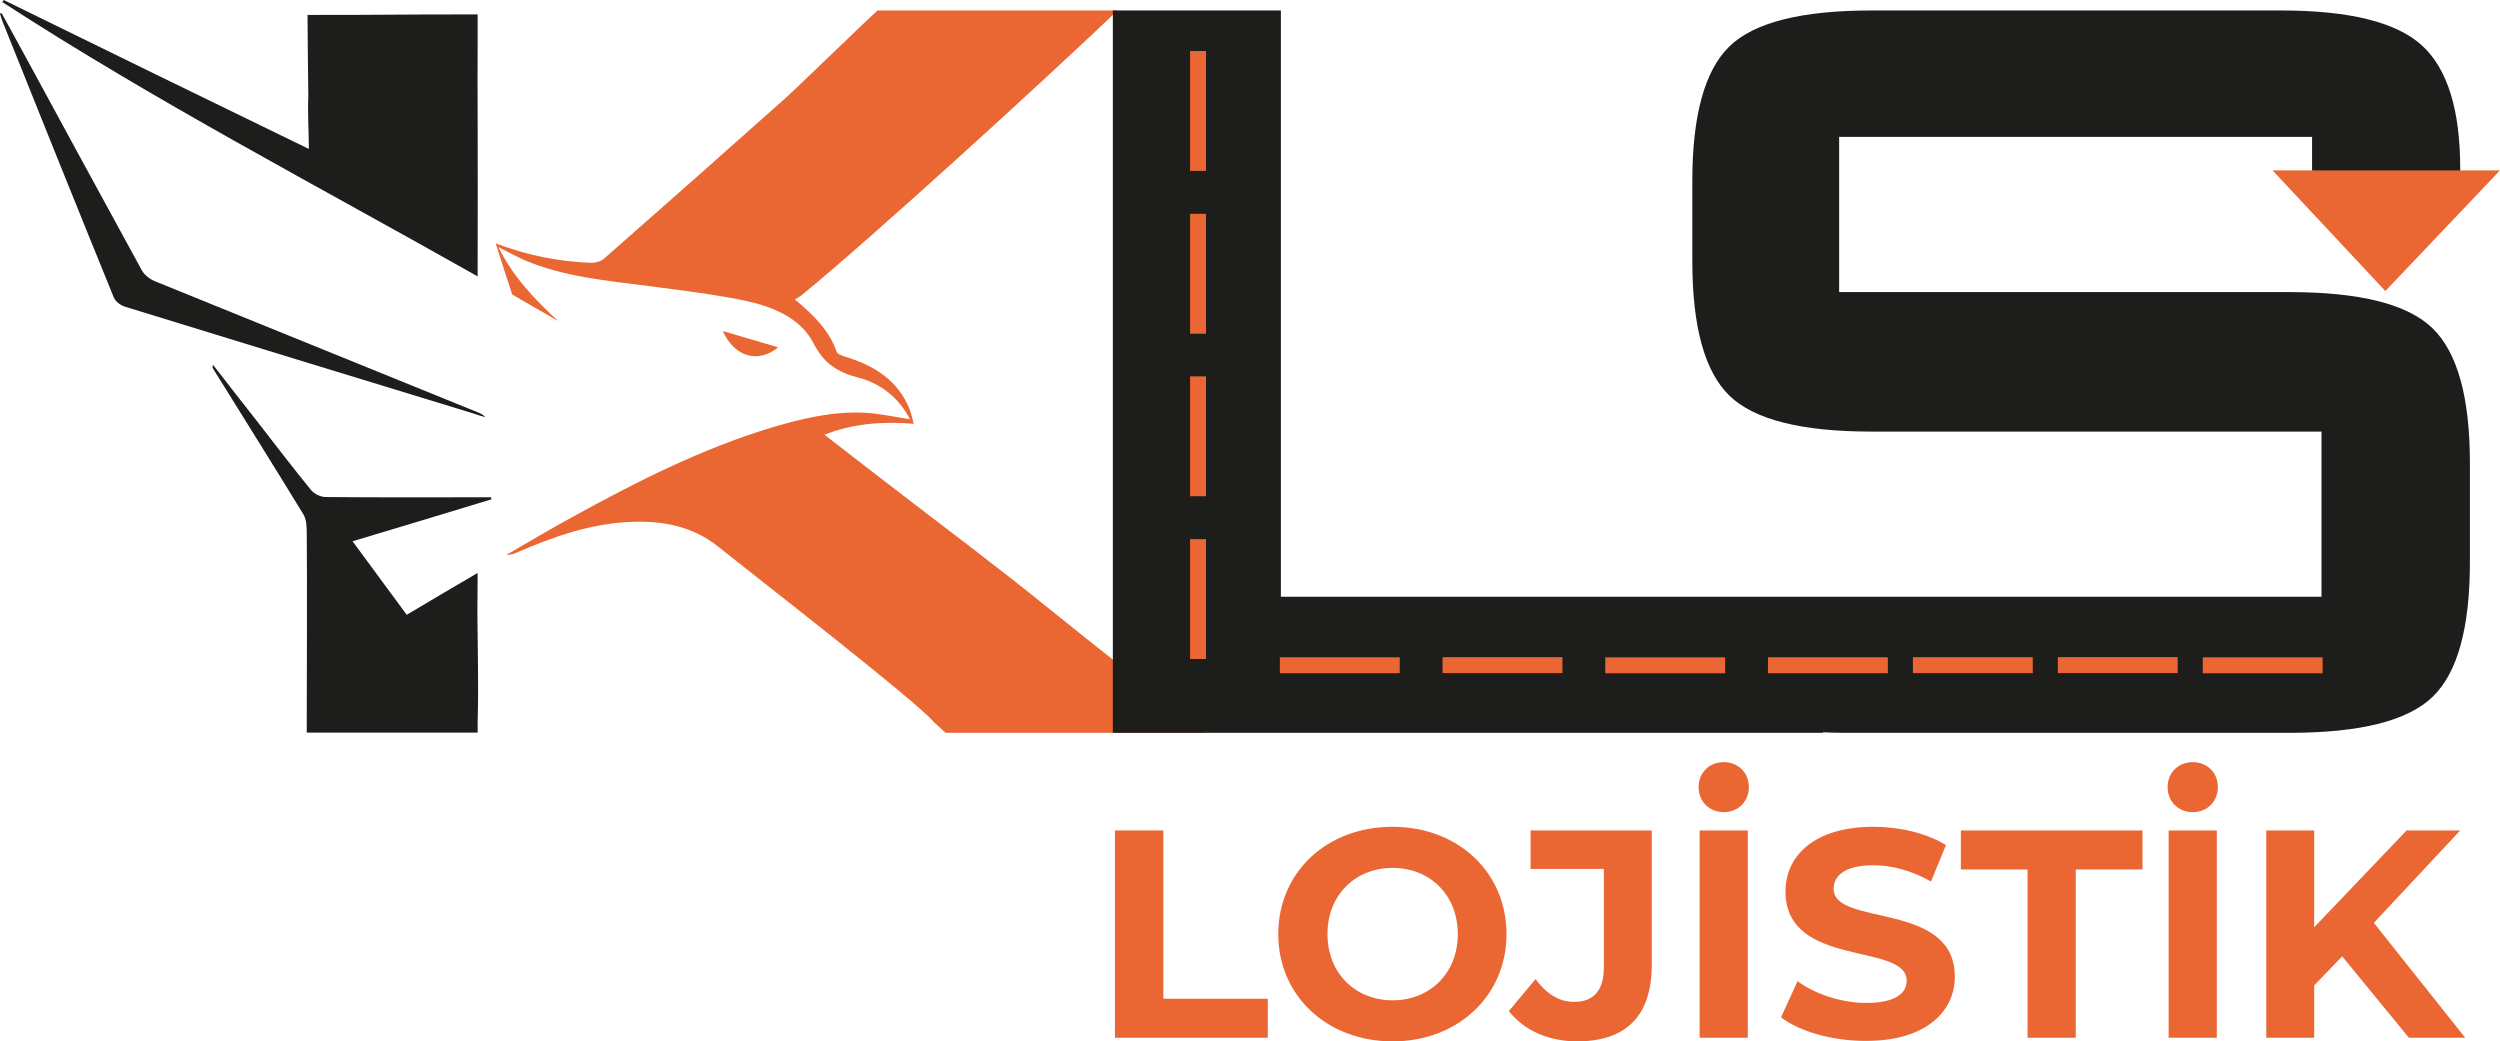 <?xml version="1.0" encoding="utf-8"?>
<!-- Generator: Adobe Illustrator 26.0.2, SVG Export Plug-In . SVG Version: 6.00 Build 0)  -->
<svg version="1.1" id="Layer_1" xmlns="http://www.w3.org/2000/svg" xmlns:xlink="http://www.w3.org/1999/xlink" x="0px" y="0px"
	 viewBox="0 0 955.2 397.8" style="enable-background:new 0 0 955.2 397.8;" xml:space="preserve">
<style type="text/css">
	.st0{fill:#1D1D1B;}
	.st1{fill:#EA6632;}
</style>
<path class="st0" d="M182.5,100.7c0-18.5,0.1-37,0-55.6c-0.1-9.8,0-18.5,0-27.5c0-3.6,0-7.9,0-12.1c-37.5,0-27.9,0.2-65,0.2
	c0,4.5,0.2,22.1,0.3,31.4c-0.3,6.5,0.2,12.9,0.2,19.8C78.9,37.9,40.1,19,1.4,0C1.2,0.3,1,0.6,0.9,0.8
	C59.3,38.7,121.3,71,182.5,105.6C182.5,103.4,182.5,102.1,182.5,100.7z"/>
<path class="st0" d="M187.6,190c-1.4,0-2.7,0-4.1,0c-19.7,0-39.4,0.1-59.1-0.1c-1.9,0-4.3-1.2-5.5-2.6c-7.1-8.7-13.9-17.6-20.8-26.5
	c-5.6-7.1-11.2-14.3-16.7-21.4c-0.3,0.8-0.2,1.2,0.1,1.6c11.5,18.5,23.1,37,34.4,55.5c1.3,2.1,1.3,5.1,1.3,7.6
	c0.2,11.6,0,66.8,0,71.4c0,0,0,0,0,0v4.4h65.3v-4.3c0.4-13.5,0-27-0.1-41.5c0-4.8,0.1-9.7,0.1-15.2c-9.4,5.5-18.2,10.7-27.1,16
	c-7-9.5-13.7-18.6-20.7-28.1c18.1-5.4,35.6-10.7,53-16C187.7,190.5,187.7,190.2,187.6,190z"/>
<path class="st0" d="M185.4,159.4c-0.8-1-1.7-1.4-2.7-1.8c-41.2-16.7-82.3-33.4-123.4-50.1c-2-0.8-4.1-2.4-5.1-4.2
	c-14.5-26.5-28.9-53-43.3-79.5C7.5,17.5,4,11.2,0.6,5C0.4,5,0.2,5.1,0,5.2c0.3,1,0.6,2.1,1,3.1c14.1,35.2,28.2,70.3,42.5,105.4
	c0.6,1.5,2.6,3,4.3,3.5c44.1,13.6,88.3,27.1,132.5,40.6C181.9,158.4,183.7,158.9,185.4,159.4z"/>
<path class="st1" d="M276.2,126.5c4.4,9.9,13.5,12.5,21.1,6.2C290.2,130.6,283.3,128.6,276.2,126.5z"/>
<path class="st1" d="M455.5,275.8c-10.3-7.9-42.2-33.1-54.5-43.1c-21.2-17.2-43.2-33.5-64.8-50.2c-6.9-5.4-13.9-10.7-21.2-16.4
	c11.2-4.4,22.3-5.1,34.1-4.2c-0.6-2.1-0.9-3.9-1.6-5.6c-4.3-10.8-13.2-16.5-24.2-19.9c-1.3-0.4-3.2-1-3.6-1.9
	c-2.8-8.2-8.8-14.1-16-20.1c0.8-0.5,1.6-0.9,2.2-1.3c27.2-22.2,93-82.3,121.1-109.1c-53,0-39,0-91.7,0c-5.9,5.3-31.7,30.5-36.1,34.3
	c-22.8,20.3-45.6,40.5-68.5,60.6c-1.2,1.1-3.5,1.6-5.3,1.5c-11.9-0.5-23.5-2.7-36-7.4c2.2,6.9,4.1,12.9,6.3,19.5
	c2.3,1.4,5.5,3.2,8.6,5c3,1.7,6,3.4,9,5.2c-8.9-8.2-17.1-16.7-22.9-28.3c3.8,1.9,6.7,3.5,9.8,4.9c15.2,6.5,31.5,7.9,47.7,10
	c12,1.6,24.1,3,35.9,5.4c11,2.3,21.9,6.4,27.1,16.6c3.9,7.5,9,10.9,17.1,13c8.9,2.3,15.6,8,19.7,15.9c-5.8-0.9-11.6-2.2-17.4-2.5
	c-12.1-0.6-23.8,2.2-35.3,5.6c-27.1,8.2-51.9,20.8-76.4,34.3c-8.5,4.6-16.8,9.6-25.1,14.4c1.6,0.1,2.9-0.4,4.2-1
	c13.9-6,28-11,43.5-11.6c12.1-0.5,23.4,1.7,33,9.3c12.3,9.9,77.1,60.1,82.6,67.2l4.5,4.1l99.4,0L455.5,275.8z"/>
<path class="st0" d="M929.4,125.4c-9.5-9.2-27.7-13.8-54.7-13.8h-172V52.3h180.7v19.3c1.8-0.6,3.8-0.9,6-0.9
	c7.2,0,12.2,3.3,15.1,7.9l35.5-8.4v-5.7c0-22.6-4.9-38.4-14.8-47.3C915.4,8.4,897.5,4,871.6,4H715c-26.8,0-44.9,4.6-54.3,13.8
	c-9.4,9.2-14.1,26.4-14.1,51.4v30.5c0,25.1,4.7,42.2,14.1,51.4c9.4,9.2,27.5,13.8,54.3,13.8h172V228H696.5H692H489.4V4h-64.2v276
	h271.3v-0.2c2.5,0.1,5.1,0.2,7.8,0.2h170.5c27,0,45.2-4.6,54.7-13.8c9.5-9.2,14.2-26.4,14.2-51.4v-37.9
	C943.7,151.7,938.9,134.6,929.4,125.4z"/>
<polygon class="st1" points="911.4,111.2 868.3,65.1 955.2,65.1 "/>
<rect x="508.8" y="231.3" transform="matrix(6.123234e-17 -1 1 6.123234e-17 257.711 766.028)" class="st1" width="6.1" height="45.8"/>
<rect x="571" y="231.3" transform="matrix(6.123234e-17 -1 1 6.123234e-17 319.875 828.192)" class="st1" width="6.1" height="45.8"/>
<rect x="633.1" y="231.3" transform="matrix(6.123234e-17 -1 1 6.123234e-17 382.039 890.356)" class="st1" width="6.1" height="45.8"/>
<rect x="695.3" y="231.3" transform="matrix(6.123234e-17 -1 1 6.123234e-17 444.203 952.52)" class="st1" width="6.1" height="45.8"/>
<rect x="454.7" y="19.5" class="st1" width="6.1" height="45.8"/>
<rect x="454.7" y="81.7" class="st1" width="6.1" height="45.8"/>
<rect x="454.7" y="143.8" class="st1" width="6.1" height="45.8"/>
<rect x="454.7" y="206" class="st1" width="6.1" height="45.8"/>
<rect x="750.7" y="231.3" transform="matrix(6.123234e-17 -1 1 6.123234e-17 499.579 1007.896)" class="st1" width="6.1" height="45.8"/>
<rect x="806.1" y="231.3" transform="matrix(6.123234e-17 -1 1 6.123234e-17 554.954 1063.271)" class="st1" width="6.1" height="45.8"/>
<rect x="861.4" y="231.3" transform="matrix(6.123234e-17 -1 1 6.123234e-17 610.33 1118.647)" class="st1" width="6.1" height="45.8"/>
<path class="st1" d="M426.1,317.3h18.4v64.3h39.9v14.9h-58.4V317.3z"/>
<path class="st1" d="M488.4,356.9c0-23.5,18.4-41,43.6-41c25,0,43.6,17.3,43.6,41c0,23.6-18.6,41-43.6,41
	C506.9,397.8,488.4,380.4,488.4,356.9z M557,356.9c0-15-10.7-25.3-24.9-25.3c-14.2,0-24.9,10.3-24.9,25.3c0,15,10.7,25.3,24.9,25.3
	C546.3,382.2,557,371.9,557,356.9z"/>
<path class="st1" d="M576.5,386.3l10.2-12.2c4.3,5.8,9.1,8.7,14.8,8.7c7.4,0,11.3-4.4,11.3-13.1V332h-28v-14.7h46.3v51.4
	c0,19.6-9.9,29.2-28.7,29.2C591.8,397.8,582.3,393.8,576.5,386.3z"/>
<path class="st1" d="M649,300.7c0-5.4,4-9.5,9.6-9.5c5.6,0,9.6,4.1,9.6,9.5c0,5.5-4,9.6-9.6,9.6C653,310.3,649,306.2,649,300.7z
	 M649.4,317.3h18.4v79.2h-18.4V317.3z"/>
<path class="st1" d="M680.5,388.7l6.3-13.8c6.7,4.9,16.7,8.3,26.3,8.3c10.9,0,15.4-3.6,15.4-8.5c0-14.8-46.3-4.6-46.3-34.1
	c0-13.5,10.9-24.7,33.6-24.7c10,0,20.3,2.4,27.7,7l-5.7,13.9c-7.4-4.2-15-6.2-22.1-6.2c-10.9,0-15.1,4.1-15.1,9
	c0,14.6,46.3,4.5,46.3,33.6c0,13.2-11,24.5-33.8,24.5C700.3,397.8,687.5,394.1,680.5,388.7z"/>
<path class="st1" d="M774.7,332.2h-25.5v-14.9h69.4v14.9h-25.5v64.3h-18.4V332.2z"/>
<path class="st1" d="M828.2,300.7c0-5.4,4-9.5,9.6-9.5c5.6,0,9.6,4.1,9.6,9.5c0,5.5-4,9.6-9.6,9.6
	C832.2,310.3,828.2,306.2,828.2,300.7z M828.5,317.3H847v79.2h-18.4V317.3z"/>
<path class="st1" d="M894.9,365.4l-10.7,11.1v20h-18.3v-79.2h18.3v37l35.3-37H940l-33,35.3l34.9,43.9h-21.5L894.9,365.4z"/>
</svg>
